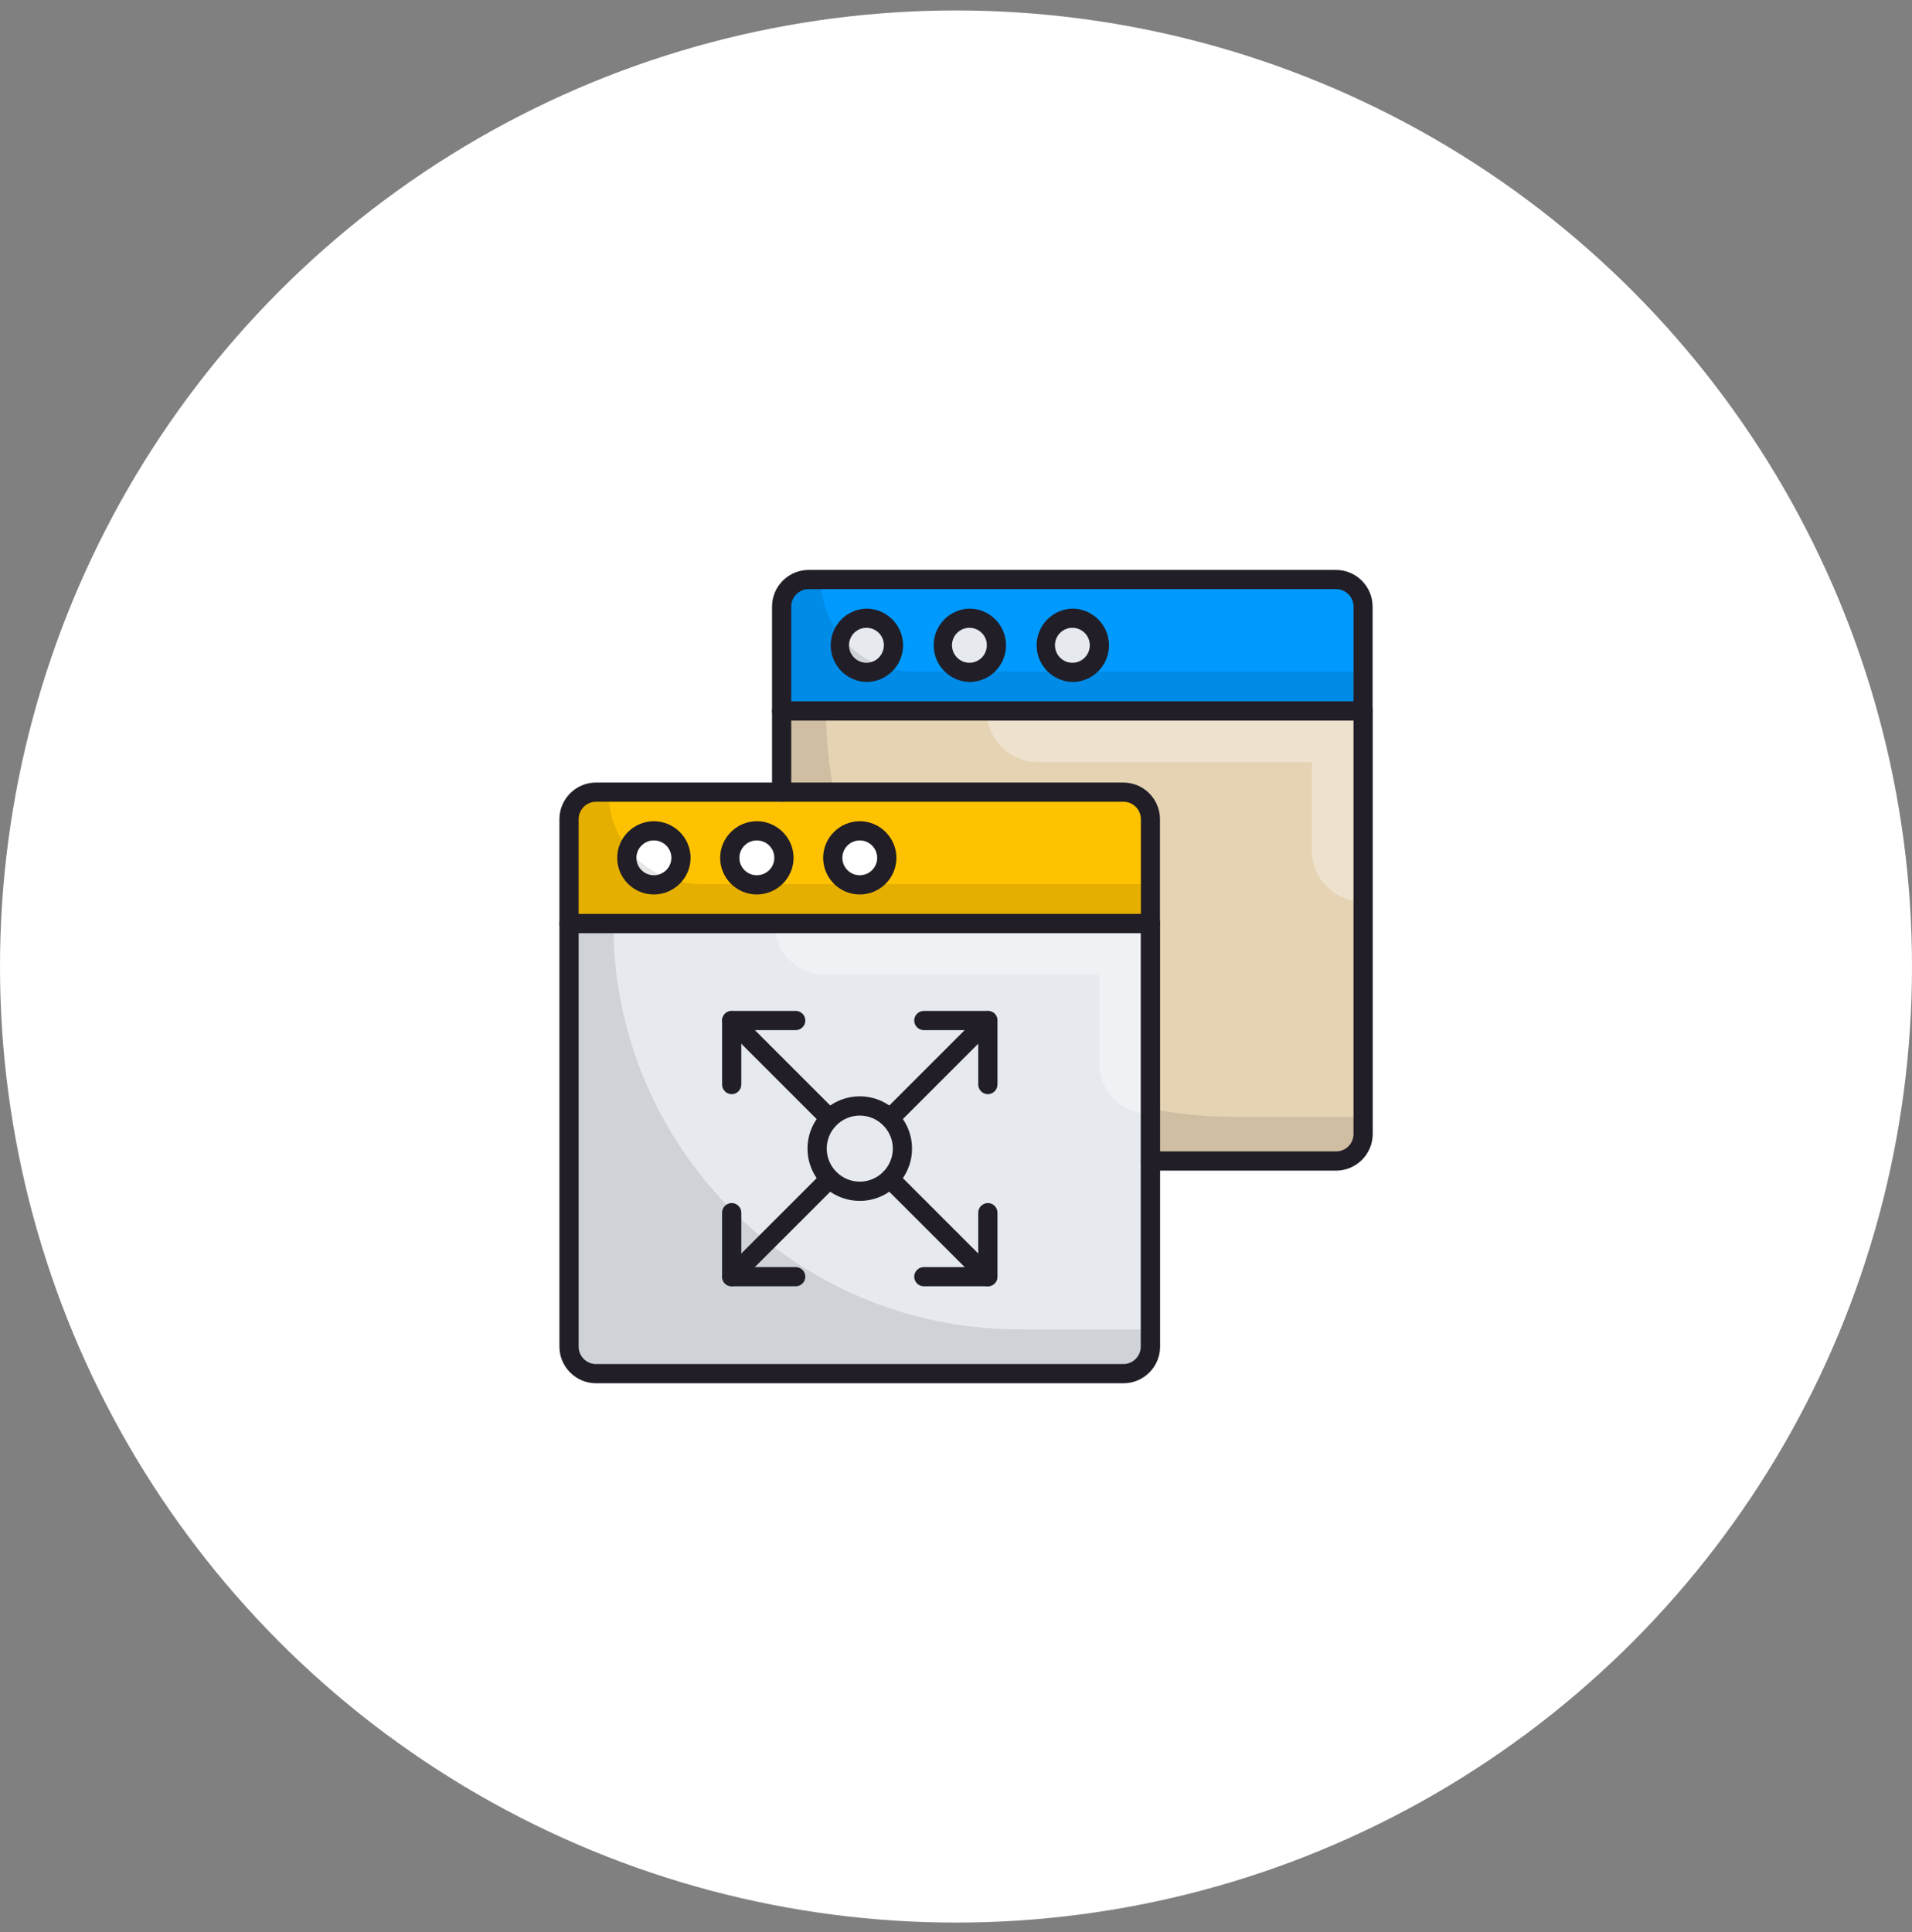 <svg width="95" height="96" viewBox="0 0 95 96" fill="none" xmlns="http://www.w3.org/2000/svg">
<rect x="0" y="0" width="95" height="96" fill="#808080" stroke="none"/>
<circle cx="47.5" cy="48.02" r="47.5" fill="white"/>
<path d="M38.837 35.322V39.356H55.822C56.56 39.356 57.164 39.961 57.164 40.699V57.684H66.385C67.13 57.684 67.728 57.079 67.728 56.341V35.322H38.837Z" fill="#E5D3B3"/>
<path opacity="0.1" d="M61.199 55.482C50.062 55.482 41.039 46.452 41.039 35.322H38.837V56.341C38.837 57.086 39.441 57.684 40.18 57.684H66.379C67.123 57.684 67.722 57.079 67.722 56.341V55.488H61.199V55.482Z" fill="black"/>
<path d="M28.273 45.886V66.905C28.273 67.643 28.878 68.247 29.616 68.247H55.815C56.56 68.247 57.158 67.643 57.158 66.905V45.886H28.273Z" fill="#E6E9EE"/>
<path opacity="0.35" d="M38.468 45.886C38.468 47.292 39.607 48.431 41.013 48.431H54.619V52.816C54.619 54.222 55.758 55.361 57.164 55.361V45.879L38.468 45.886Z" fill="white"/>
<path d="M67.728 30.136C67.728 29.397 67.123 28.793 66.385 28.793H40.18C39.435 28.793 38.837 29.397 38.837 30.136V35.322H67.728V30.136Z" fill="#009AFF"/>
<path d="M53.282 33.4C54.024 33.4 54.625 32.799 54.625 32.057C54.625 31.316 54.024 30.715 53.282 30.715C52.541 30.715 51.94 31.316 51.94 32.057C51.94 32.799 52.541 33.4 53.282 33.4Z" fill="#E6E9EE"/>
<path d="M48.166 33.4C48.907 33.4 49.509 32.799 49.509 32.057C49.509 31.316 48.907 30.715 48.166 30.715C47.424 30.715 46.823 31.316 46.823 32.057C46.823 32.799 47.424 33.4 48.166 33.4Z" fill="#E6E9EE"/>
<path d="M43.05 33.4C43.791 33.4 44.392 32.799 44.392 32.057C44.392 31.316 43.791 30.715 43.05 30.715C42.308 30.715 41.707 31.316 41.707 32.057C41.707 32.799 42.308 33.4 43.05 33.4Z" fill="#E6E9EE"/>
<path d="M57.164 40.699C57.164 39.955 56.56 39.356 55.822 39.356H29.616C28.878 39.356 28.273 39.961 28.273 40.699V45.886H57.164V40.699Z" fill="#FEC200"/>
<path d="M42.719 43.964C43.46 43.964 44.061 43.362 44.061 42.621C44.061 41.879 43.46 41.278 42.719 41.278C41.977 41.278 41.376 41.879 41.376 42.621C41.376 43.362 41.977 43.964 42.719 43.964Z" fill="white"/>
<path d="M37.602 43.964C38.344 43.964 38.945 43.362 38.945 42.621C38.945 41.879 38.344 41.278 37.602 41.278C36.861 41.278 36.26 41.879 36.26 42.621C36.26 43.362 36.861 43.964 37.602 43.964Z" fill="white"/>
<path d="M32.486 43.964C33.228 43.964 33.829 43.362 33.829 42.621C33.829 41.879 33.228 41.278 32.486 41.278C31.745 41.278 31.144 41.879 31.144 42.621C31.144 43.362 31.745 43.964 32.486 43.964Z" fill="white"/>
<path opacity="0.1" d="M50.635 66.046C39.499 66.046 30.475 57.016 30.475 45.886H28.273V66.904C28.273 67.643 28.878 68.247 29.616 68.247H55.815C56.56 68.247 57.158 67.643 57.158 66.904V66.052H50.635V66.046ZM34.803 43.925C32.276 43.925 30.233 41.883 30.233 39.356H29.616C28.878 39.356 28.273 39.961 28.273 40.699V45.886H57.164V43.925H34.803ZM45.366 33.362C42.84 33.362 40.797 31.319 40.797 28.793H40.18C39.435 28.793 38.837 29.397 38.837 30.136V35.322H67.728V33.362H45.366Z" fill="black"/>
<path opacity="0.35" d="M49.031 35.322C49.031 36.728 50.17 37.867 51.577 37.867H65.182V42.252C65.182 43.658 66.321 44.797 67.728 44.797V35.316L49.031 35.322Z" fill="white"/>
<path d="M55.821 68.725H29.616C28.61 68.725 27.796 67.904 27.796 66.905V45.886C27.796 45.625 28.012 45.408 28.273 45.408H57.164C57.425 45.408 57.641 45.625 57.641 45.886V66.905C57.641 67.904 56.827 68.725 55.821 68.725ZM28.75 46.363V66.905C28.75 67.382 29.139 67.77 29.616 67.77H55.815C56.292 67.77 56.68 67.382 56.68 66.905V46.363H28.75Z" fill="#211E27"/>
<path d="M57.164 46.363H28.273C28.012 46.363 27.796 46.146 27.796 45.886V40.699C27.796 39.694 28.617 38.879 29.616 38.879H55.815C56.82 38.879 57.635 39.7 57.635 40.699V45.886C57.636 45.948 57.624 46.01 57.601 46.068C57.578 46.126 57.543 46.178 57.499 46.223C57.456 46.267 57.403 46.302 57.346 46.326C57.288 46.35 57.227 46.363 57.164 46.363ZM28.75 45.408H56.687V40.699C56.687 40.222 56.299 39.834 55.821 39.834H29.616C29.139 39.834 28.75 40.222 28.75 40.699V45.408Z" fill="#211E27"/>
<path d="M42.719 44.441C41.713 44.441 40.899 43.62 40.899 42.621C40.899 41.622 41.72 40.801 42.719 40.801C43.718 40.801 44.539 41.622 44.539 42.621C44.539 43.62 43.724 44.441 42.719 44.441ZM42.719 41.755C42.242 41.755 41.853 42.144 41.853 42.621C41.853 43.098 42.242 43.486 42.719 43.486C43.196 43.486 43.584 43.098 43.584 42.621C43.584 42.144 43.196 41.755 42.719 41.755ZM37.602 44.441C36.597 44.441 35.782 43.62 35.782 42.621C35.782 41.622 36.603 40.801 37.602 40.801C38.608 40.801 39.429 41.622 39.429 42.621C39.429 43.62 38.608 44.441 37.602 44.441ZM37.602 41.755C37.125 41.755 36.737 42.144 36.737 42.621C36.737 43.098 37.125 43.486 37.602 43.486C38.08 43.486 38.474 43.098 38.474 42.621C38.474 42.144 38.086 41.755 37.602 41.755ZM32.486 44.441C31.481 44.441 30.666 43.62 30.666 42.621C30.666 41.622 31.487 40.801 32.486 40.801C33.492 40.801 34.312 41.622 34.312 42.621C34.312 43.62 33.492 44.441 32.486 44.441ZM32.486 41.755C32.009 41.755 31.621 42.144 31.621 42.621C31.621 43.098 32.009 43.486 32.486 43.486C32.963 43.486 33.358 43.098 33.358 42.621C33.358 42.144 32.97 41.755 32.486 41.755ZM67.728 35.799H38.837C38.576 35.799 38.36 35.583 38.36 35.322V30.136C38.36 29.13 39.181 28.316 40.18 28.316H66.379C67.384 28.316 68.199 29.136 68.199 30.136V35.322C68.2 35.384 68.188 35.446 68.165 35.504C68.141 35.562 68.107 35.614 68.063 35.659C68.019 35.703 67.967 35.739 67.909 35.763C67.852 35.787 67.79 35.799 67.728 35.799ZM39.314 34.845H67.251V30.136C67.251 29.658 66.862 29.27 66.385 29.27H40.18C39.702 29.27 39.314 29.658 39.314 30.136V34.845Z" fill="#211E27"/>
<path d="M53.282 33.884C52.807 33.871 52.356 33.673 52.024 33.333C51.692 32.992 51.507 32.536 51.507 32.06C51.507 31.585 51.692 31.128 52.024 30.788C52.356 30.447 52.807 30.25 53.282 30.237C54.282 30.237 55.102 31.058 55.102 32.057C55.102 33.063 54.288 33.884 53.282 33.884ZM53.282 31.192C52.805 31.192 52.417 31.58 52.417 32.057C52.417 32.535 52.805 32.929 53.282 32.929C53.76 32.929 54.148 32.541 54.148 32.057C54.148 31.58 53.76 31.192 53.282 31.192ZM48.166 33.884C47.691 33.871 47.239 33.673 46.908 33.333C46.576 32.992 46.391 32.536 46.391 32.06C46.391 31.585 46.576 31.128 46.908 30.788C47.239 30.447 47.691 30.25 48.166 30.237C49.165 30.237 49.986 31.058 49.986 32.057C49.987 32.297 49.94 32.534 49.849 32.755C49.758 32.977 49.624 33.178 49.455 33.348C49.286 33.518 49.085 33.652 48.864 33.744C48.643 33.836 48.406 33.883 48.166 33.884ZM48.166 31.192C47.689 31.192 47.301 31.58 47.301 32.057C47.301 32.535 47.689 32.929 48.166 32.929C48.643 32.929 49.032 32.541 49.032 32.057C49.038 31.58 48.643 31.192 48.166 31.192ZM43.05 33.884C42.575 33.871 42.123 33.673 41.791 33.333C41.46 32.992 41.274 32.536 41.274 32.06C41.274 31.585 41.46 31.128 41.791 30.788C42.123 30.447 42.575 30.25 43.05 30.237C44.049 30.237 44.87 31.058 44.87 32.057C44.87 32.297 44.824 32.534 44.733 32.755C44.642 32.977 44.508 33.178 44.339 33.348C44.169 33.518 43.969 33.652 43.748 33.744C43.526 33.836 43.289 33.883 43.05 33.884ZM43.05 31.192C42.572 31.192 42.184 31.58 42.184 32.057C42.184 32.535 42.572 32.929 43.05 32.929C43.527 32.929 43.915 32.541 43.915 32.057C43.922 31.58 43.533 31.192 43.05 31.192ZM66.385 58.161H57.164C56.903 58.161 56.687 57.944 56.687 57.684C56.687 57.423 56.903 57.206 57.164 57.206H66.385C66.862 57.206 67.251 56.818 67.251 56.341V35.799H39.314V39.356C39.314 39.617 39.098 39.834 38.837 39.834C38.576 39.834 38.36 39.617 38.36 39.356V35.322C38.36 35.061 38.576 34.844 38.837 34.844H67.728C67.989 34.844 68.205 35.061 68.205 35.322V56.341C68.205 57.346 67.384 58.161 66.385 58.161ZM39.537 63.907H36.355C36.094 63.907 35.878 63.691 35.878 63.43V60.248C35.878 59.987 36.094 59.771 36.355 59.771C36.616 59.771 36.833 59.987 36.833 60.248V62.953H39.537C39.798 62.953 40.014 63.169 40.014 63.43C40.014 63.691 39.798 63.907 39.537 63.907Z" fill="#211E27"/>
<path d="M49.083 54.362C48.822 54.362 48.605 54.145 48.605 53.885V51.18H45.901C45.64 51.18 45.423 50.964 45.423 50.703C45.423 50.442 45.64 50.225 45.901 50.225H49.083C49.343 50.225 49.56 50.442 49.56 50.703V53.885C49.56 54.145 49.343 54.362 49.083 54.362ZM36.355 54.362C36.094 54.362 35.878 54.145 35.878 53.885V50.703C35.878 50.442 36.094 50.225 36.355 50.225H39.537C39.798 50.225 40.014 50.442 40.014 50.703C40.014 50.964 39.798 51.18 39.537 51.18H36.833V53.885C36.833 54.145 36.616 54.362 36.355 54.362ZM49.083 63.907H45.901C45.64 63.907 45.423 63.691 45.423 63.43C45.423 63.169 45.64 62.953 45.901 62.953H48.605V60.248C48.605 59.987 48.822 59.771 49.083 59.771C49.343 59.771 49.56 59.987 49.56 60.248V63.43C49.56 63.691 49.343 63.907 49.083 63.907ZM42.719 59.663C41.287 59.663 40.123 58.498 40.123 57.066C40.123 55.635 41.287 54.47 42.719 54.47C44.151 54.47 45.315 55.635 45.315 57.066C45.315 58.498 44.151 59.663 42.719 59.663ZM42.719 55.425C41.815 55.425 41.077 56.163 41.077 57.066C41.077 57.97 41.815 58.708 42.719 58.708C43.623 58.708 44.361 57.97 44.361 57.066C44.361 56.163 43.623 55.425 42.719 55.425Z" fill="#211E27"/>
<path d="M41.217 56.042C41.096 56.042 40.975 55.997 40.879 55.902L36.017 51.04C35.833 50.855 35.833 50.55 36.017 50.365C36.202 50.181 36.507 50.181 36.692 50.365L41.554 55.227C41.738 55.412 41.738 55.717 41.554 55.902C41.51 55.947 41.458 55.983 41.4 56.007C41.342 56.032 41.279 56.043 41.217 56.042ZM49.082 63.907C48.961 63.907 48.84 63.863 48.745 63.767L43.883 58.906C43.698 58.721 43.698 58.416 43.883 58.231C44.067 58.046 44.373 58.046 44.557 58.231L49.419 63.093C49.604 63.277 49.604 63.583 49.419 63.767C49.324 63.863 49.203 63.907 49.082 63.907ZM44.22 56.042C44.099 56.042 43.978 55.997 43.883 55.902C43.794 55.812 43.744 55.691 43.744 55.565C43.744 55.438 43.794 55.317 43.883 55.227L48.745 50.365C48.929 50.181 49.235 50.181 49.419 50.365C49.604 50.55 49.604 50.855 49.419 51.04L44.557 55.902C44.462 55.997 44.341 56.042 44.22 56.042ZM36.355 63.907C36.234 63.907 36.113 63.863 36.017 63.767C35.929 63.678 35.879 63.556 35.879 63.43C35.879 63.304 35.929 63.182 36.017 63.093L40.879 58.231C41.064 58.046 41.369 58.046 41.554 58.231C41.738 58.416 41.738 58.721 41.554 58.906L36.692 63.767C36.596 63.863 36.476 63.907 36.355 63.907Z" fill="#211E27"/>
</svg>
